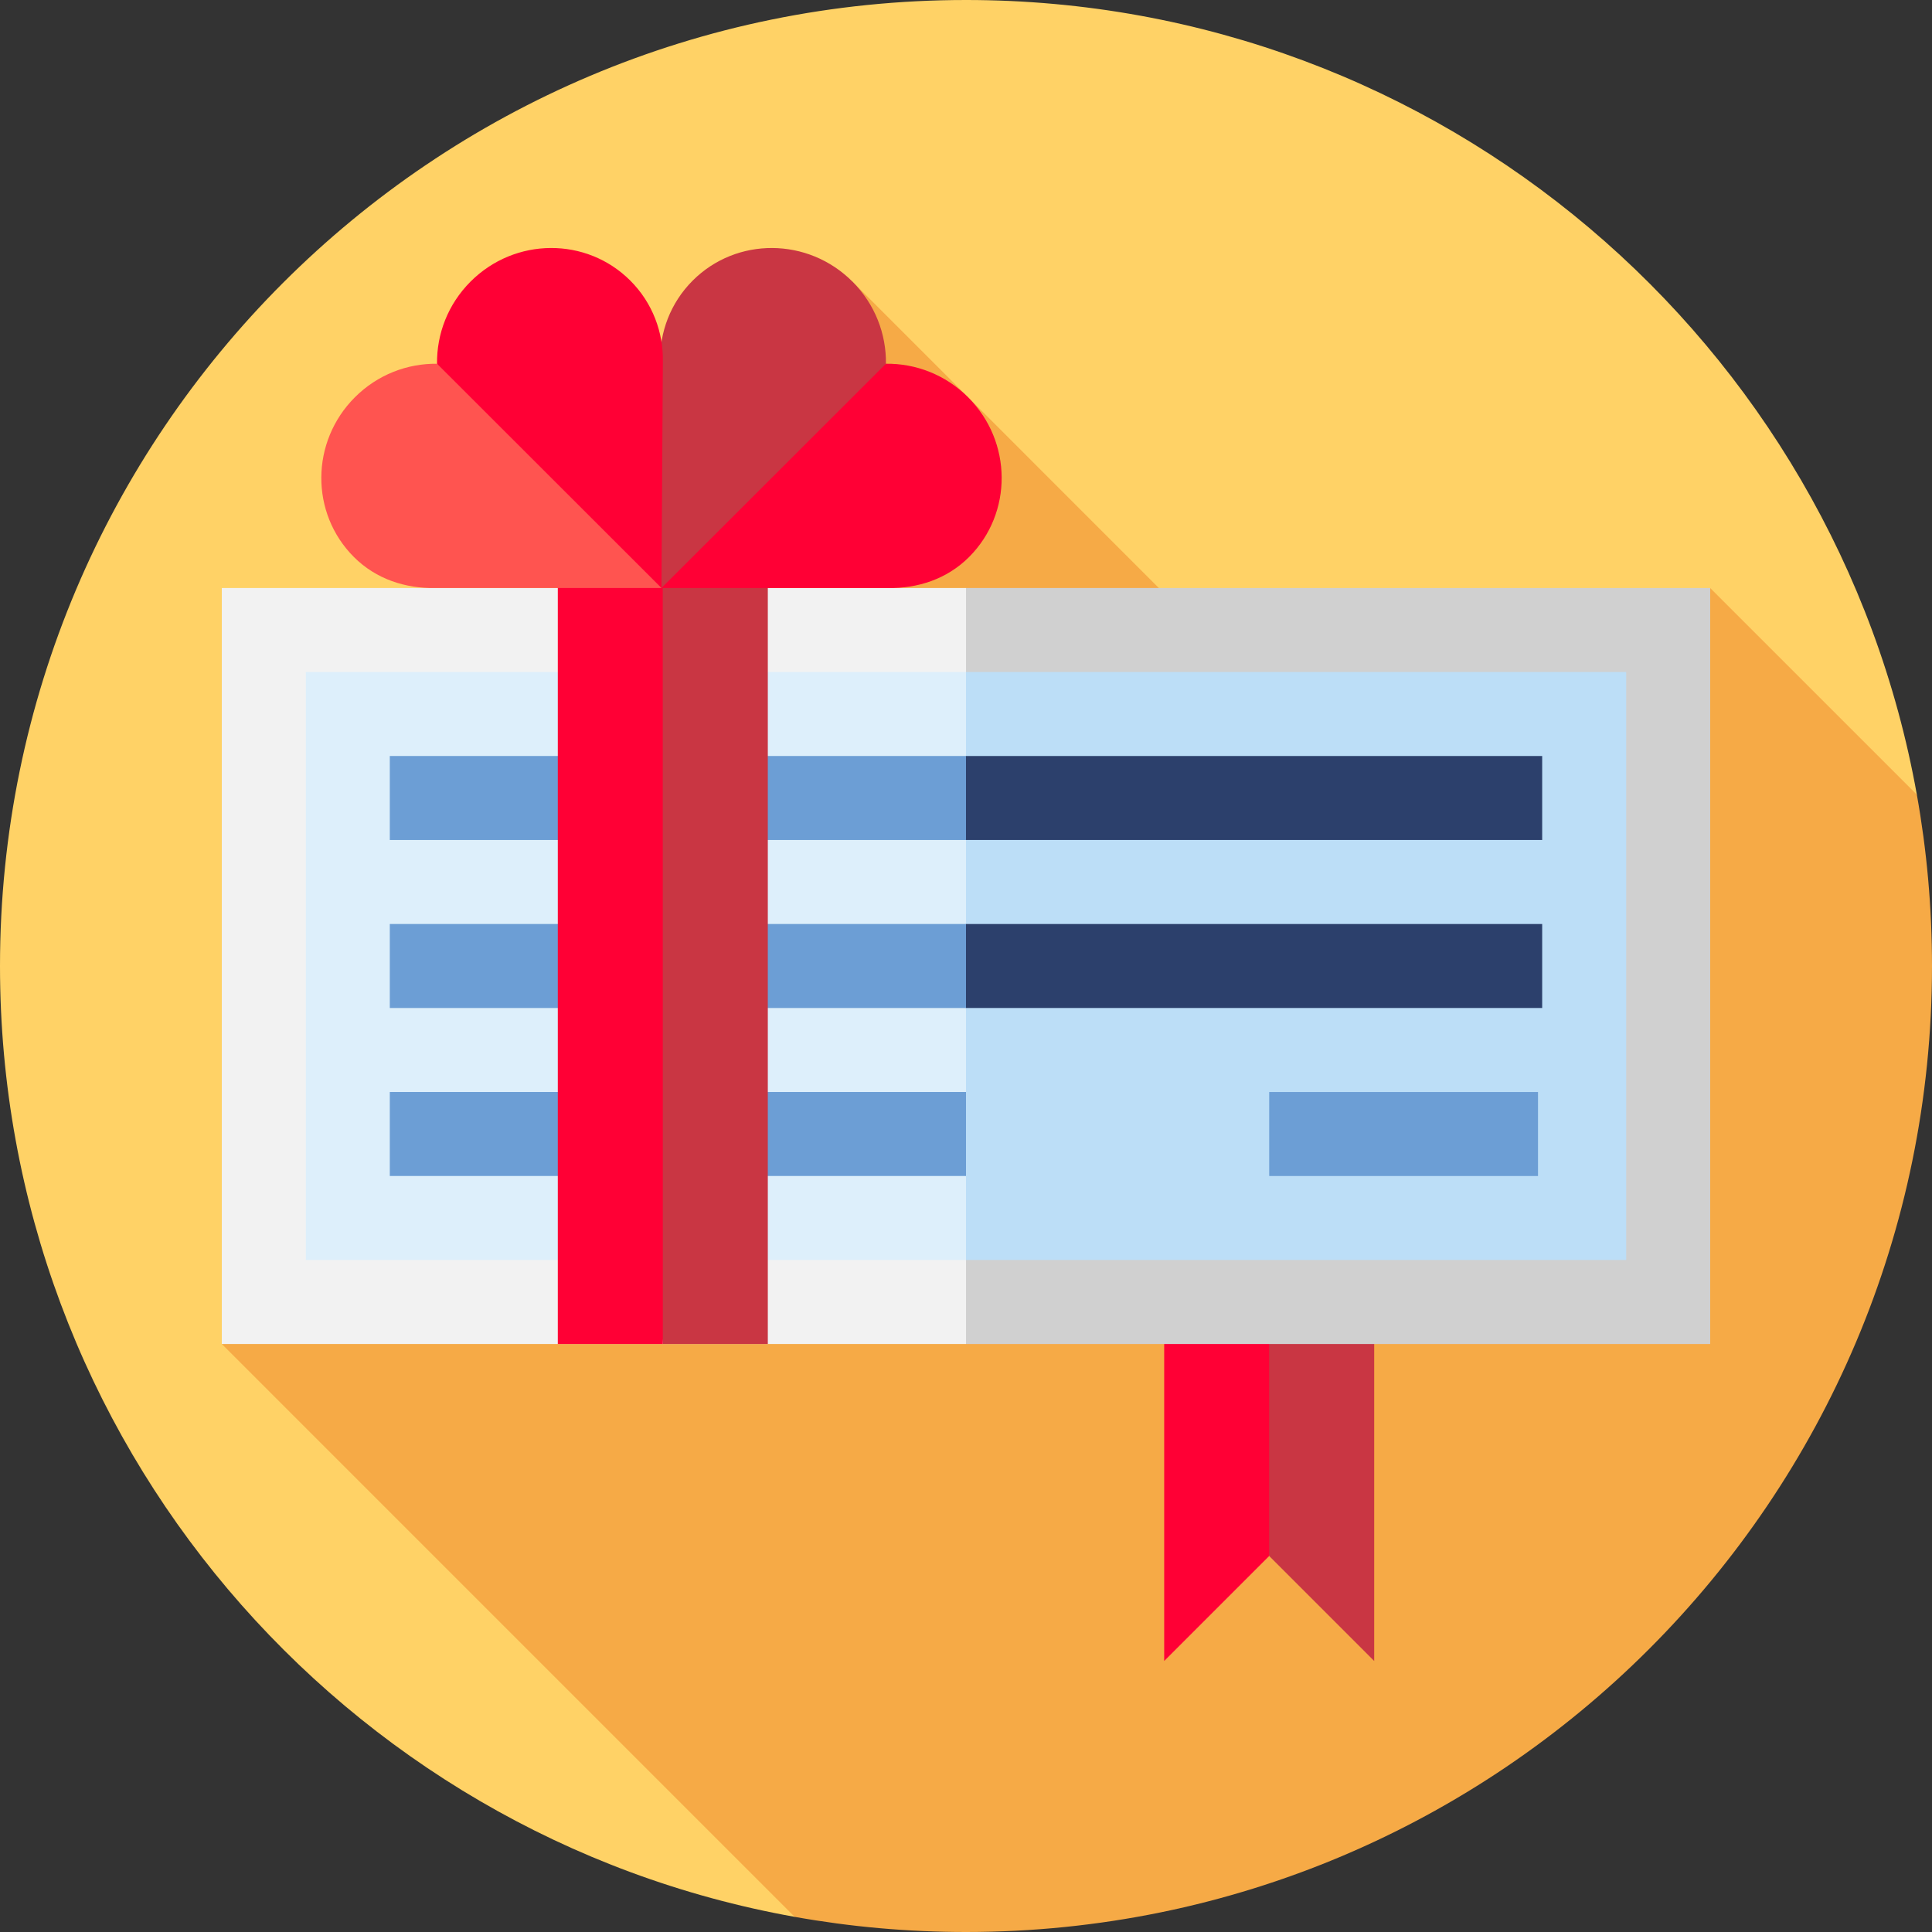 <svg xmlns="http://www.w3.org/2000/svg" width="100" height="100" viewBox="0 0 100 100">
  <rect x="0" y="0" width="100" height="100" fill="#333333" stroke="none"/>
  <g fill="none">
    <path fill="#FFD266" d="M99.216,41.131 C95.03,17.748 74.588,0 50,0 C22.386,0 0,22.386 0,50 C0,74.588 17.748,95.03 41.131,99.216 L99.216,41.131 Z"/>
    <path fill="#F6AA46" d="M100,50 C100,46.973 99.731,44.01 99.216,41.131 L88.519,30.435 L74.25,44.704 L44.121,14.574 L11.481,69.565 L41.131,99.216 C44.01,99.731 46.973,100 50,100 C77.614,100 100,77.614 100,50 Z"/>
    <polygon fill="#C93643" points="60.857 59.027 65.693 80.538 71.128 85.973 71.128 59.027"/>
    <polygon fill="#FF0035" points="65.688 59.027 60.258 59.027 60.258 85.973 65.693 80.538"/>
    <polygon fill="#D0D0D0" points="88.519 30.435 88.519 69.565 50 69.565 22.351 51.087 50 30.435"/>
    <rect width="38.52" height="39.13" x="11.481" y="30.435" fill="#F2F2F2"/>
    <polygon fill="#BCDEF7" points="84.171 34.783 84.171 65.217 50 65.217 34.037 51.087 50 34.783"/>
    <polygon fill="#DDEFFB" points="50 34.783 50 56.521 47.826 58.696 50 60.87 50 65.217 15.829 65.217 15.829 34.783"/>
    <polygon fill="#2C406C" points="79.823 43.478 50 43.478 47.826 41.304 50 39.13 79.823 39.13"/>
    <rect width="29.824" height="4.348" x="20.176" y="39.13" fill="#6C9ED5"/>
    <polygon fill="#2C406C" points="79.823 52.174 50 52.174 47.826 50 50 47.826 79.823 47.826"/>
    <g fill="#6C9ED5" transform="translate(20.117 47.656)">
      <rect width="29.824" height="4.348" x=".059" y=".17"/>
      <rect width="29.824" height="4.348" x=".059" y="8.865"/>
    </g>
    <rect width="13.913" height="4.348" x="65.694" y="56.522" fill="#6C9ED5"/>
    <polygon fill="#C93643" points="29.471 22.736 34.307 69.565 39.742 69.565 39.742 22.736"/>
    <polygon fill="#FF0035" points="34.302 22.736 28.872 22.736 28.872 69.565 34.307 69.565"/>
    <path fill="#C93643" d="M35.853,14.524 C34.698,15.679 34.138,17.205 34.168,18.728 L31.945,24.587 L34.239,30.445 L41.794,26.217 L45.856,18.828 C45.876,17.295 45.297,15.751 44.121,14.574 C41.824,12.277 38.122,12.255 35.853,14.524 Z"/>
    <g fill="#FF0035" transform="translate(22.46 12.695)">
      <path d="M27.649,7.868 C29.946,10.165 29.968,13.867 27.699,16.136 C26.544,17.291 25.018,17.769 23.495,17.74 L11.778,17.74 L23.395,6.132 C24.928,6.113 26.473,6.692 27.649,7.868 Z"/>
      <path d="M10.164,1.829 C11.319,2.983 11.879,4.51 11.849,6.033 L11.778,17.75 L4.223,13.521 L0.161,6.132 C0.142,4.6 0.72,3.055 1.897,1.879 C4.193,-0.418 7.895,-0.441 10.164,1.829 Z"/>
    </g>
    <path fill="#FF5450" d="M18.369,20.563 C16.072,22.86 16.049,26.562 18.318,28.831 C19.473,29.986 20.999,30.464 22.522,30.435 L34.239,30.435 L22.622,18.828 C21.09,18.808 19.545,19.387 18.369,20.563 Z"/>
  </g>
</svg>
